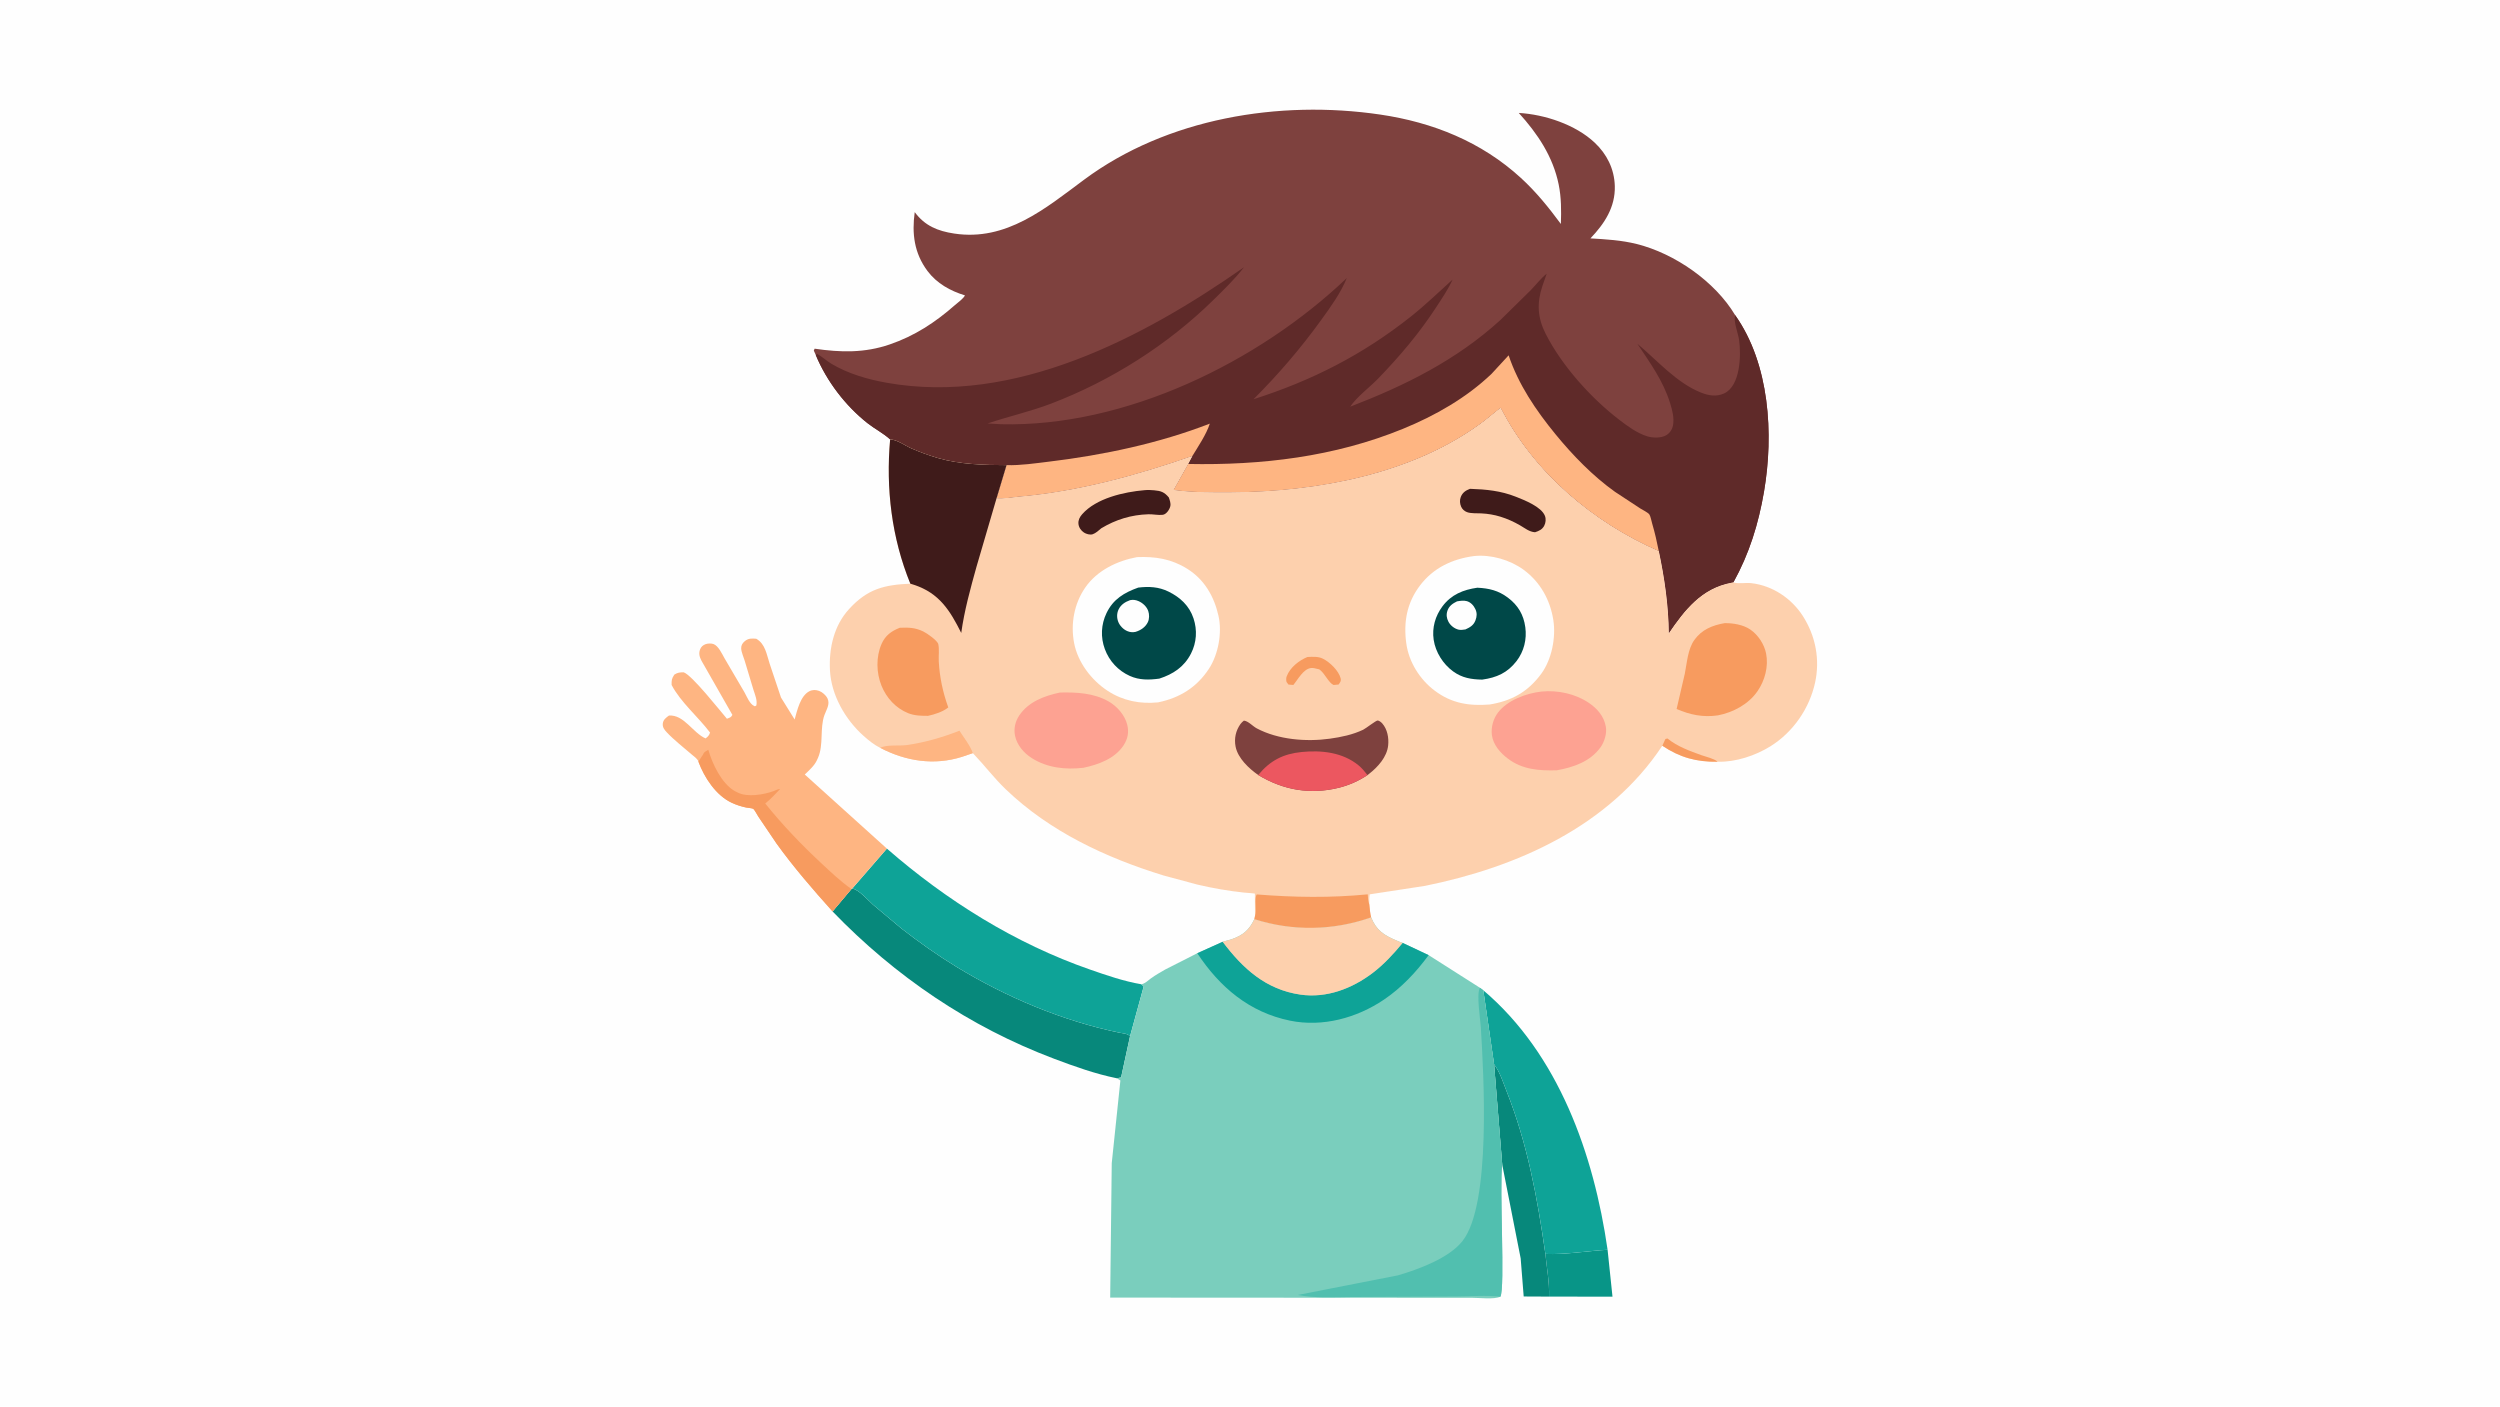 <svg version="1.1" xmlns="http://www.w3.org/2000/svg" style="display: block;" viewBox="0 0 2048 1152" width="1820" height="1024">
<path transform="translate(0,0)" fill="rgb(254,254,254)" d="M -0 -0 L 2048 0 L 2048 1152 L -0 1152 L -0 -0 z"/>
<path transform="translate(0,0)" fill="rgb(8,149,135)" d="M 1265.98 1027.08 C 1282.38 1027.79 1300.39 1024.59 1316.93 1023.66 L 1320.95 1062.09 L 1268.98 1062.04 C 1269.39 1050.53 1267.11 1038.56 1265.98 1027.08 z"/>
<path transform="translate(0,0)" fill="rgb(7,136,123)" d="M 1223.95 871.77 C 1228.71 877.927 1231.25 886.331 1234.11 893.537 C 1251.35 936.918 1259.38 981.076 1265.98 1027.08 C 1267.11 1038.56 1269.39 1050.53 1268.98 1062.04 L 1248.21 1061.94 L 1245.73 1030.7 L 1230.62 953.891 L 1223.95 871.77 z"/>
<path transform="translate(0,0)" fill="rgb(7,136,123)" d="M 698.192 727.699 C 703.821 728.853 710.942 737.162 715.267 741.065 L 738.5 760.513 C 752.994 771.784 768.007 782.419 783.686 791.977 C 824.314 816.745 870.507 836.164 917.143 845.856 C 920.105 846.472 923.741 846.488 925.716 848.795 L 918.388 882.505 L 914.918 883.184 C 897.428 879.648 880.21 873.483 863.537 867.195 C 794.207 841.048 733.346 799.712 682.023 746.5 L 697.487 728.13 L 698.192 727.699 z"/>
<path transform="translate(0,0)" fill="rgb(14,163,151)" d="M 1215.09 811.062 C 1276.86 863.428 1305.71 945.609 1316.93 1023.66 C 1300.39 1024.59 1282.38 1027.79 1265.98 1027.08 C 1259.38 981.076 1251.35 936.918 1234.11 893.537 C 1231.25 886.331 1228.71 877.927 1223.95 871.77 L 1215.09 811.062 z"/>
<path transform="translate(0,0)" fill="rgb(14,163,151)" d="M 726.544 695.04 C 775.37 737.586 831.64 772.817 893 794.137 C 906.532 798.839 920.82 803.788 934.962 806.168 L 936.914 808 L 925.716 848.795 C 923.741 846.488 920.105 846.472 917.143 845.856 C 870.507 836.164 824.314 816.745 783.686 791.977 C 768.007 782.419 752.994 771.784 738.5 760.513 L 715.267 741.065 C 710.942 737.162 703.821 728.853 698.192 727.699 L 726.544 695.04 z"/>
<path transform="translate(0,0)" fill="rgb(254,181,130)" d="M 619.592 577.815 C 620.55 573.549 618.452 568.881 617.177 564.813 L 610.032 541.075 C 609.158 538.131 607.26 534.012 607.168 531 C 607.095 528.582 608.243 526.676 610.037 525.179 C 613.082 522.64 615.801 522.839 619.5 523.121 C 626.962 527.321 628.024 536.018 630.527 543.648 L 639.786 571.259 L 650.959 589.254 C 653.072 581.817 655.598 569.989 663 566.142 C 665.55 564.818 668.315 564.863 670.964 565.822 C 673.675 566.803 676.595 569.406 677.873 572 C 680.192 576.708 676.964 581.24 675.376 585.648 C 671.448 596.555 674.867 609.896 670.1 620.708 L 669.5 621.994 L 669.227 622.604 C 667.12 627.227 662.866 630.843 659.276 634.345 L 726.544 695.04 L 698.192 727.699 L 697.487 728.13 L 682.023 746.5 C 666.04 728.695 650.187 710.37 636.182 690.947 L 621.267 668.88 C 620.367 667.518 618.131 663.196 617.028 662.453 C 616.208 661.901 612.465 661.644 611.326 661.408 C 607.316 660.577 603.296 659.281 599.578 657.563 C 586.574 651.553 576.992 636.872 572.154 623.821 C 571.521 621.479 568.434 619.487 566.607 617.898 C 559.854 612.023 552.343 606.281 546.224 599.784 C 544.199 597.633 542.615 595.624 542.974 592.5 C 543.328 589.412 545.69 587.709 548 586.051 C 560.266 585.058 567.657 600.333 578 604.753 C 579.992 603.298 580.884 602.354 581.679 600 C 572.043 587.195 557.515 575.062 550.188 561 C 550.127 556.963 550.199 555.869 552.421 552.5 C 555.092 550.759 556.973 550.647 560.03 550.602 C 566.805 552.767 590.045 582.343 595.5 588.653 C 597.794 587.707 598.774 587.733 599.979 585.5 L 574.596 541.015 C 573.031 537.972 572.224 535.163 573.531 531.797 C 574.345 529.7 575.848 528.397 577.921 527.589 C 579.654 526.914 582.691 526.793 584.5 527.462 C 588.566 528.963 591.519 535.577 593.527 539.109 L 609.879 567.009 C 611.844 570.503 614.096 576.551 617.895 578.239 L 618.437 578.443 L 619.592 577.815 z"/>
<path transform="translate(0,0)" fill="rgb(247,155,95)" d="M 572.154 623.821 L 574.936 619.425 C 575.531 618.642 576.029 618.086 576.351 617.128 C 576.75 615.938 579.106 614.787 580.234 614.043 C 583.514 625.506 591.054 641.648 601.843 647.846 L 604.535 649.209 C 612.591 653.133 625.509 650.852 633.665 647.953 C 635.202 647.407 637.466 646.099 639.064 646.261 C 635.146 650.231 631.296 654.659 626.888 658.076 C 640.855 675.435 656.291 691.667 672.615 706.828 C 680.587 714.232 688.556 721.893 697.487 728.13 L 682.023 746.5 C 666.04 728.695 650.187 710.37 636.182 690.947 L 621.267 668.88 C 620.367 667.518 618.131 663.196 617.028 662.453 C 616.208 661.901 612.465 661.644 611.326 661.408 C 607.316 660.577 603.296 659.281 599.578 657.563 C 586.574 651.553 576.992 636.872 572.154 623.821 z"/>
<path transform="translate(0,0)" fill="rgb(122,206,189)" d="M 1027.57 752.816 C 1059.03 762.815 1092.12 762.276 1123.22 751.342 C 1127.52 761.987 1133.64 765.952 1143.97 770.305 C 1145.63 771.007 1147.31 771.782 1149.05 772.281 L 1170.35 782.31 L 1212.32 809.011 L 1215.09 811.062 L 1223.95 871.77 L 1230.62 953.891 C 1228.2 972.281 1233.12 1055.23 1229.09 1062.14 C 1223.54 1064.5 1212.33 1063.02 1205.89 1063.02 L 1142.59 1062.99 L 909.463 1062.85 L 910.744 952.675 L 917.821 885 L 914.918 883.184 L 918.388 882.505 L 925.716 848.795 L 936.914 808 L 934.962 806.168 C 938.084 805.609 940.375 803.115 942.859 801.326 C 946.591 798.637 950.663 796.295 954.657 794.023 L 980.819 780.749 L 1001.61 771.368 L 1008.87 769.327 C 1018.16 766.052 1023.34 761.788 1027.57 752.816 z"/>
<path transform="translate(0,0)" fill="rgb(14,163,151)" d="M 980.819 780.749 L 1001.61 771.368 C 1018.21 793.398 1037.05 810.535 1065.28 814.639 C 1086.72 817.756 1107.7 809.686 1124.56 796.851 C 1133.74 789.868 1141.73 781.146 1149.05 772.281 L 1170.35 782.31 C 1160.1 796.248 1148.08 809.08 1133.68 818.79 C 1111.48 833.773 1083.52 841.442 1056.84 835.989 C 1023.45 829.164 999.242 808.577 980.819 780.749 z"/>
<path transform="translate(0,0)" fill="rgb(253,208,173)" d="M 1027.57 752.816 C 1059.03 762.815 1092.12 762.276 1123.22 751.342 C 1127.52 761.987 1133.64 765.952 1143.97 770.305 C 1145.63 771.007 1147.31 771.782 1149.05 772.281 C 1141.73 781.146 1133.74 789.868 1124.56 796.851 C 1107.7 809.686 1086.72 817.756 1065.28 814.639 C 1037.05 810.535 1018.21 793.398 1001.61 771.368 L 1008.87 769.327 C 1018.16 766.052 1023.34 761.788 1027.57 752.816 z"/>
<path transform="translate(0,0)" fill="rgb(81,191,175)" d="M 1212.32 809.011 L 1215.09 811.062 L 1223.95 871.77 L 1230.62 953.891 C 1228.2 972.281 1233.12 1055.23 1229.09 1062.14 C 1217.78 1060.74 1204.87 1061.93 1193.42 1061.91 L 1106.43 1062.38 C 1092.46 1062.47 1076.87 1063.45 1063.16 1060.69 L 1145.25 1044.61 C 1162.11 1039.65 1186.98 1030.59 1198.09 1016.5 C 1221.83 986.383 1215.38 879.586 1213.1 841.465 C 1212.7 834.78 1209.33 814.507 1212.32 809.011 z"/>
<path transform="translate(0,0)" fill="rgb(126,65,62)" d="M 668.334 290.803 L 666.672 287.052 L 667.356 285.5 C 688.612 288.614 708.114 289.108 728.75 282.062 C 749.233 275.068 766.137 264.01 782.289 249.784 C 784.651 247.703 789.157 244.584 790.496 241.848 C 778.547 238.188 767.439 232.065 759.815 221.872 C 748.879 207.251 746.926 191.21 749.336 173.624 C 757.64 184.867 768.133 189.13 781.716 191.192 C 824.264 197.649 856.335 170.662 887.989 147.138 C 955.908 96.661 1047.98 81.528 1130.63 93.698 C 1173.71 100.042 1213.51 115.954 1245.91 145.624 C 1258.54 157.19 1268.53 169.655 1278.67 183.331 C 1279.05 172.449 1279.05 161.729 1276.87 151 C 1272.22 128.146 1259.61 109.353 1244.17 92.369 C 1265.46 93.611 1290.6 101.917 1306.33 116.682 C 1316.42 126.158 1322.45 138.31 1322.85 152.24 C 1323.34 169.642 1314.32 183.164 1302.87 195.145 C 1315.65 195.889 1328.29 196.634 1340.77 199.741 C 1371.82 207.474 1404.98 230.429 1421.45 258.051 C 1449.71 297.974 1453.12 355.529 1445.09 402.49 C 1440.56 428.978 1433.04 453.384 1419.96 476.981 L 1419.34 477.103 L 1418.54 477.244 C 1394 481.85 1380.36 499.318 1367.05 518.821 C 1366.9 496.361 1363.55 473.314 1358.88 451.38 C 1304.87 427.817 1256.15 386.758 1229.31 333.905 L 1216.36 344.365 C 1158.66 388.345 1078.53 403.008 1007.58 403.175 C 992.116 403.211 976.713 403.368 961.358 401.264 L 973.316 379.943 L 976.777 373.439 C 931.057 389.381 883.089 402.568 834.689 406.769 C 829.042 407.259 821.921 408.608 816.369 408.047 L 824.534 380.902 C 806.057 380.873 786.246 380.294 768.391 375.111 C 760.999 372.964 753.747 370.292 746.687 367.229 C 741.507 364.982 734.794 359.952 729.19 359.841 C 724.048 355.018 716.326 351.008 710.626 346.5 C 692.471 332.142 677.253 312.148 668.334 290.803 z"/>
<path transform="translate(0,0)" fill="rgb(95,42,41)" d="M 668.334 290.803 L 669.259 289.674 C 673.408 291.935 676.952 295.383 681.07 297.84 C 694.863 306.069 710.769 310.637 726.471 313.431 C 830.981 332.024 936.21 276.769 1019.09 218.779 C 1011.56 228.49 1002.77 236.982 994.023 245.58 C 956.61 282.355 910.072 311.804 861.075 330.5 C 843.938 337.039 826.287 340.946 809.018 346.757 L 819.957 347.38 C 921.51 349.921 1030.81 296.72 1103.3 227.628 C 1098.32 239.925 1090.06 251.267 1082.32 261.99 C 1065.46 285.352 1047.21 306.546 1026.88 326.92 C 1074.79 311.622 1116.19 290.561 1155.7 259.243 C 1167.64 249.779 1178.68 239.052 1190 228.856 C 1186.32 236.901 1181.35 244.161 1176.53 251.551 C 1162.71 272.789 1146.67 291.676 1129.09 309.875 C 1122.06 317.154 1111.63 324.804 1106.05 333.029 C 1151.13 315.667 1193.13 294.861 1229.16 261.988 L 1254.06 237.5 C 1258.38 233.01 1262.21 227.952 1267.07 224.029 L 1263.5 234.278 C 1258.85 248.276 1259.56 260.248 1266.22 273.352 C 1279.51 299.504 1303.26 325.89 1326.31 343.601 C 1333.2 348.902 1341.1 354.727 1349.47 357.305 C 1353.9 358.671 1360.82 358.852 1364.94 356.412 C 1367.88 354.67 1369.82 351.779 1370.49 348.466 C 1371.7 342.405 1369.93 335.775 1368.12 330 C 1362.33 311.509 1351.88 297.401 1341.33 281.465 C 1357.49 294.983 1373.46 313.546 1393.45 321.46 C 1399.67 323.921 1405.95 325.048 1412.28 322.202 C 1425.79 316.133 1426.43 290.847 1424.66 278.338 C 1423.88 272.833 1419.74 262.726 1421.45 258.051 C 1449.71 297.974 1453.12 355.529 1445.09 402.49 C 1440.56 428.978 1433.04 453.384 1419.96 476.981 L 1419.34 477.103 L 1418.54 477.244 C 1394 481.85 1380.36 499.318 1367.05 518.821 C 1366.9 496.361 1363.55 473.314 1358.88 451.38 C 1304.87 427.817 1256.15 386.758 1229.31 333.905 L 1216.36 344.365 C 1158.66 388.345 1078.53 403.008 1007.58 403.175 C 992.116 403.211 976.713 403.368 961.358 401.264 L 973.316 379.943 L 976.777 373.439 C 931.057 389.381 883.089 402.568 834.689 406.769 C 829.042 407.259 821.921 408.608 816.369 408.047 L 824.534 380.902 C 806.057 380.873 786.246 380.294 768.391 375.111 C 760.999 372.964 753.747 370.292 746.687 367.229 C 741.507 364.982 734.794 359.952 729.19 359.841 C 724.048 355.018 716.326 351.008 710.626 346.5 C 692.471 332.142 677.253 312.148 668.334 290.803 z"/>
<path transform="translate(0,0)" fill="rgb(254,181,130)" d="M 824.534 380.902 C 836.037 381.234 848.094 379.395 859.5 378.019 C 903.763 372.68 949.452 363.05 991.085 346.883 C 988.322 355.576 981.545 365.596 976.777 373.439 C 931.057 389.381 883.089 402.568 834.689 406.769 C 829.042 407.259 821.921 408.608 816.369 408.047 L 824.534 380.902 z"/>
<path transform="translate(0,0)" fill="rgb(254,181,130)" d="M 973.316 379.943 C 1033.47 381.124 1093.14 374.117 1149.28 351.166 C 1175.59 340.408 1201.22 325.833 1221.88 306.105 L 1235.87 290.93 C 1243.93 315.019 1258.32 336.109 1274.3 355.64 C 1288.39 372.843 1304.9 389.872 1323.06 402.806 L 1343.75 416.401 C 1345.39 417.428 1350.17 419.797 1351.16 421.311 C 1352.21 422.921 1352.9 426.869 1353.48 428.823 C 1355.68 436.235 1357.38 443.801 1358.88 451.38 C 1304.87 427.817 1256.15 386.758 1229.31 333.905 L 1216.36 344.365 C 1158.66 388.345 1078.53 403.008 1007.58 403.175 C 992.116 403.211 976.713 403.368 961.358 401.264 L 973.316 379.943 z"/>
<path transform="translate(0,0)" fill="rgb(253,208,173)" d="M 973.316 379.943 L 961.358 401.264 C 976.713 403.368 992.116 403.211 1007.58 403.175 C 1078.53 403.008 1158.66 388.345 1216.36 344.365 L 1229.31 333.905 C 1256.15 386.758 1304.87 427.817 1358.88 451.38 C 1363.55 473.314 1366.9 496.361 1367.05 518.821 C 1380.36 499.318 1394 481.85 1418.54 477.244 L 1419.34 477.103 L 1419.96 476.981 L 1420.48 477.123 C 1425.04 478.234 1429.94 477.05 1434.62 477.575 C 1451.97 479.52 1467.67 490.02 1476.99 504.641 C 1487.38 520.928 1491.06 540.198 1486.91 559.105 C 1482.26 580.308 1468.92 599.611 1450.42 611.178 C 1438.1 618.883 1421.72 624.306 1407.07 623.874 C 1389.78 624.103 1376.18 620.421 1361.77 610.759 C 1318.05 676.835 1242.78 710.254 1167.45 725.553 L 1122.1 732.5 C 1121.64 735.242 1121.69 737.931 1121.72 740.699 C 1122.1 744.247 1122.33 747.879 1123.22 751.342 C 1092.12 762.276 1059.03 762.815 1027.57 752.816 L 1028.09 750.232 L 1028.02 737.777 C 1028.01 737.033 1028.03 731.957 1027.98 731.903 C 1027.78 731.699 1020.01 731.168 1019.12 731.072 C 1006.34 729.705 993.322 727.459 980.807 724.489 L 953.217 717.064 C 905.953 702.54 859.923 681.039 823.887 646.435 C 814.218 637.151 806.543 626.851 797.394 617.284 L 796.947 616.825 L 788.096 619.851 C 765.144 627.1 742.125 623.462 721.051 612.499 C 716.119 610.061 711.493 606.312 707.393 602.654 C 692.44 589.313 680.946 569.269 679.902 549.01 C 678.976 531.064 683.079 512.467 695.5 498.863 C 710.591 482.335 724.193 478.937 745.744 478 C 730.415 440.395 725.632 400.151 729.19 359.841 C 734.794 359.952 741.507 364.982 746.687 367.229 C 753.747 370.292 760.999 372.964 768.391 375.111 C 786.246 380.294 806.057 380.873 824.534 380.902 L 816.369 408.047 C 821.921 408.608 829.042 407.259 834.689 406.769 C 883.089 402.568 931.057 389.381 976.777 373.439 L 973.316 379.943 z"/>
<path transform="translate(0,0)" fill="rgb(247,155,95)" d="M 1361.77 610.759 L 1364.31 605.232 L 1366.01 604.824 C 1373.93 611.347 1384.42 615.152 1394.02 618.574 C 1397.76 619.909 1404.14 621.279 1407.07 623.874 C 1389.78 624.103 1376.18 620.421 1361.77 610.759 z"/>
<path transform="translate(0,0)" fill="rgb(247,155,95)" d="M 1071.01 538.073 C 1075.31 537.885 1079.79 537.495 1083.75 539.469 C 1089.32 542.242 1096.69 549.296 1098.24 555.5 C 1098.83 557.842 1097.83 558.786 1096.61 560.608 L 1092.5 561.016 C 1088.61 559.402 1085.46 551.986 1081.65 548.916 L 1080.79 548.234 L 1080.14 548.058 L 1079.06 547.802 C 1077.4 547.396 1075.72 546.923 1074 547.115 C 1067.66 547.822 1063.26 556.529 1059.5 560.991 L 1055.5 560.646 L 1053.91 558.5 C 1053.59 556.845 1053.48 555.455 1054.09 553.844 C 1056.85 546.595 1064.09 540.953 1071.01 538.073 z"/>
<path transform="translate(0,0)" fill="rgb(254,181,130)" d="M 721.051 612.499 C 726.374 609.625 736.827 611.097 743.082 610.185 C 757.748 608.047 772.207 603.888 785.97 598.438 C 789.386 603.875 794.955 610.817 796.947 616.825 L 788.096 619.851 C 765.144 627.1 742.125 623.462 721.051 612.499 z"/>
<path transform="translate(0,0)" fill="rgb(63,27,26)" d="M 1204.22 400.298 C 1217.42 400.751 1229.35 401.876 1241.72 406.764 C 1248.84 409.579 1262.67 414.973 1265.6 422.444 C 1266.6 424.992 1266.29 428.116 1265.03 430.517 C 1263.38 433.677 1260.69 434.841 1257.5 435.876 C 1252.81 435.596 1249.11 432.453 1245.17 430.191 C 1240.02 427.243 1234.89 424.906 1229.22 423.149 C 1224.04 421.543 1218.94 420.712 1213.54 420.426 C 1210 420.239 1204.99 420.624 1201.74 419.39 C 1199.65 418.597 1197.92 417.048 1197 415.002 C 1195.88 412.511 1195.66 409.548 1196.67 406.988 C 1198.11 403.349 1200.7 401.627 1204.22 400.298 z"/>
<path transform="translate(0,0)" fill="rgb(63,27,26)" d="M 937.603 401.416 C 940.239 401.143 942.828 401.274 945.462 401.508 C 951.11 402.011 953.813 402.986 957.5 407.371 C 958.278 409.664 959.264 412.158 958.71 414.601 C 958.11 417.247 955.478 421.235 952.5 421.598 C 948.912 422.036 944.523 421.029 940.789 421.145 C 926.698 421.585 914.213 425.421 902.172 432.617 C 900.234 434.313 897.539 436.719 895.087 437.526 C 893 438.213 889.827 437.33 888 436.134 C 885.538 434.521 883.698 431.87 883.452 428.888 C 883.203 425.856 884.536 423.389 886.458 421.18 C 897.937 407.989 920.893 402.831 937.603 401.416 z"/>
<path transform="translate(0,0)" fill="rgb(247,155,95)" d="M 1028.09 750.232 C 1029.85 745.274 1027.22 736.317 1029.53 732.582 C 1060.25 735.009 1089.71 735.49 1120.45 732.509 C 1120.65 734.859 1120.69 737.43 1121.39 739.693 L 1121.72 740.699 C 1122.1 744.247 1122.33 747.879 1123.22 751.342 C 1092.12 762.276 1059.03 762.815 1027.57 752.816 L 1028.09 750.232 z"/>
<path transform="translate(0,0)" fill="rgb(247,155,95)" d="M 737.107 514.122 C 744.407 513.822 749.721 513.939 756.458 517.212 C 759.294 518.59 767.931 524.529 768.648 527.562 C 769.565 531.44 768.814 537.374 769.031 541.5 C 769.722 554.654 772.375 567.018 776.824 579.405 C 772.307 582.991 765.765 585.093 760.207 586.282 C 754.671 586.268 749.195 586.198 743.987 584.101 C 733.826 580.01 726.167 571.637 722.102 561.552 C 717.853 551.009 717.55 538.025 722.118 527.5 C 725.159 520.492 730.167 516.843 737.107 514.122 z"/>
<path transform="translate(0,0)" fill="rgb(247,155,95)" d="M 1412.83 510.337 C 1419.68 510.253 1427.95 511.582 1433.74 515.502 C 1440.23 519.9 1445.3 527.628 1446.8 535.282 C 1448.86 545.836 1445.82 557.287 1439.77 566.056 C 1432.35 576.797 1419.79 583.508 1407.22 585.9 C 1395.11 587.647 1384.53 585.453 1373.48 580.66 L 1380.19 551.773 C 1382 542.802 1382.59 531.702 1388.04 524.077 C 1394.11 515.582 1402.9 512.055 1412.83 510.337 z"/>
<path transform="translate(0,0)" fill="rgb(253,162,146)" d="M 868.301 567.18 C 881.997 566.889 896.026 567.507 908.282 574.551 C 915.209 578.531 921.473 585.702 923.444 593.593 C 924.957 599.651 923.868 605.14 920.501 610.333 C 913.309 621.427 899.751 626.216 887.469 628.84 C 872.849 630.525 857.856 628.926 845.15 620.843 C 838.659 616.713 833.053 610.182 831.5 602.511 C 830.325 596.705 831.693 590.847 834.998 585.937 C 842.602 574.64 855.583 569.9 868.301 567.18 z"/>
<path transform="translate(0,0)" fill="rgb(253,162,146)" d="M 1262.77 566.381 C 1276.07 565.109 1290.25 568.075 1301.43 575.553 C 1308.5 580.285 1313.94 586.556 1315.49 595.11 C 1316.48 600.603 1314.4 607.52 1311.19 612 C 1302.72 623.799 1288.89 628.469 1275.22 630.911 C 1260.88 631.259 1247.3 630.374 1235.34 621.403 C 1229.08 616.71 1223.18 610.016 1222.15 602 C 1221.33 595.635 1223.3 588.576 1227.22 583.5 C 1235.07 573.328 1250.44 567.774 1262.77 566.381 z"/>
<path transform="translate(0,0)" fill="rgb(126,65,62)" d="M 1030.72 634.747 C 1023.1 629.395 1014.07 621.021 1012.2 611.5 C 1010.9 604.919 1012.31 598.473 1016.18 593 C 1016.95 591.914 1017.97 591.012 1019 590.187 C 1022.66 590.56 1026.17 594.751 1029.52 596.531 C 1046.98 605.823 1070.15 607.696 1089.45 604.985 C 1098.8 603.671 1108.16 601.74 1116.73 597.643 C 1118.82 596.645 1127.1 590.143 1128.5 590.091 C 1129.72 590.045 1131.6 591.625 1132.34 592.466 C 1136.56 597.273 1137.83 604.335 1137.18 610.524 C 1136.19 620.04 1128.67 628.289 1121.44 633.891 L 1120.23 634.803 C 1113.18 639.55 1105.09 643.128 1096.83 645.177 C 1073.31 651.013 1051.32 647.13 1030.72 634.747 z"/>
<path transform="translate(0,0)" fill="rgb(236,87,96)" d="M 1030.72 634.747 C 1040.44 622.948 1051.12 617.398 1066.44 615.885 C 1082.55 614.294 1099.84 616.153 1112.83 626.756 C 1115.7 629.098 1117.97 631.888 1120.23 634.803 C 1113.18 639.55 1105.09 643.128 1096.83 645.177 C 1073.31 651.013 1051.32 647.13 1030.72 634.747 z"/>
<path transform="translate(0,0)" fill="rgb(63,27,26)" d="M 729.19 359.841 C 734.794 359.952 741.507 364.982 746.687 367.229 C 753.747 370.292 760.999 372.964 768.391 375.111 C 786.246 380.294 806.057 380.873 824.534 380.902 L 816.369 408.047 L 799.975 464.033 C 795.029 481.833 789.971 500.031 787.448 518.355 C 778.298 500.087 769.533 485.799 748.834 478.979 L 745.744 478 C 730.415 440.395 725.632 400.151 729.19 359.841 z"/>
<path transform="translate(0,0)" fill="rgb(254,254,254)" d="M 931.453 456.249 C 946.489 455.65 959.481 457.654 972.53 465.778 C 986.665 474.578 994.631 488.494 998.203 504.429 C 1001.31 518.311 998.045 536.051 990.283 547.826 C 980.24 563.062 966.371 571.58 948.682 575.241 C 933.978 576.744 919.816 573.936 907.381 565.78 C 894.082 557.057 882.969 542.494 879.93 526.731 C 876.903 511.032 879.912 494.362 889.072 481.139 C 898.781 467.123 915.153 459.276 931.453 456.249 z"/>
<path transform="translate(0,0)" fill="rgb(0,72,72)" d="M 932.464 481.21 C 941.238 480.172 949.135 480.543 957.195 484.472 C 966.798 489.154 974.341 496.163 977.747 506.492 C 980.909 516.082 980.273 526.213 975.67 535.231 C 970.071 546.201 961.062 552.118 949.693 555.792 C 941.334 556.911 933.396 557.125 925.5 553.558 C 915.928 549.235 908.718 541.417 905.071 531.569 C 901.502 521.935 901.982 511.438 906.425 502.156 C 911.941 490.632 920.951 485.344 932.464 481.21 z"/>
<path transform="translate(0,0)" fill="rgb(254,254,254)" d="M 925.772 491.5 C 928.218 490.997 930.279 491.273 932.586 492.255 C 936.084 493.743 939.332 496.71 940.628 500.358 C 941.605 503.107 941.604 506.905 940.313 509.552 C 938.298 513.686 934.459 516.209 930.201 517.5 C 927.68 517.993 925.738 517.82 923.398 516.822 C 920.221 515.466 917.286 512.43 916.049 509.197 C 914.81 505.959 914.824 502.294 916.333 499.15 C 918.253 495.151 921.745 492.946 925.772 491.5 z"/>
<path transform="translate(0,0)" fill="rgb(254,254,254)" d="M 1207.64 455.362 C 1221.43 453.966 1237.02 458.483 1248.11 466.599 C 1261.73 476.573 1269.89 491.261 1272.49 507.816 C 1274.73 522.052 1271.2 540.082 1262.61 551.782 C 1251.64 566.714 1238.25 574.09 1220.25 577.001 C 1203.45 578.301 1189.25 576.086 1175.42 565.738 C 1163.19 556.578 1154.19 542.308 1152.06 527.127 C 1149.61 509.706 1152.46 493.752 1163.2 479.566 C 1174.24 464.965 1189.88 457.704 1207.64 455.362 z"/>
<path transform="translate(0,0)" fill="rgb(0,72,72)" d="M 1210.21 481.316 C 1219.75 481.76 1227.48 483.599 1235.25 489.446 C 1243.56 495.703 1248.15 503.393 1249.54 513.722 C 1250.87 523.568 1248.45 533.472 1242.38 541.373 C 1234.92 551.064 1226.06 554.949 1214.2 556.602 C 1205.3 556.423 1197.79 555.245 1190.38 549.858 C 1182.15 543.88 1175.95 534.054 1174.46 523.96 C 1173.01 514.089 1175.74 504.495 1181.69 496.539 C 1188.91 486.888 1198.69 482.982 1210.21 481.316 z"/>
<path transform="translate(0,0)" fill="rgb(254,254,254)" d="M 1193.57 492.5 C 1196.06 492.057 1199.17 491.603 1201.63 492.318 C 1204.91 493.272 1207.24 495.907 1208.65 498.913 C 1210.13 502.083 1209.88 504.997 1208.66 508.158 C 1207.11 512.148 1204.23 513.794 1200.5 515.482 C 1198.73 515.739 1196.63 516.106 1194.87 515.677 C 1191.43 514.837 1188.21 512.298 1186.57 509.189 C 1185.03 506.269 1184.67 503.293 1185.74 500.153 C 1187.08 496.234 1190.02 494.252 1193.57 492.5 z"/>
</svg>